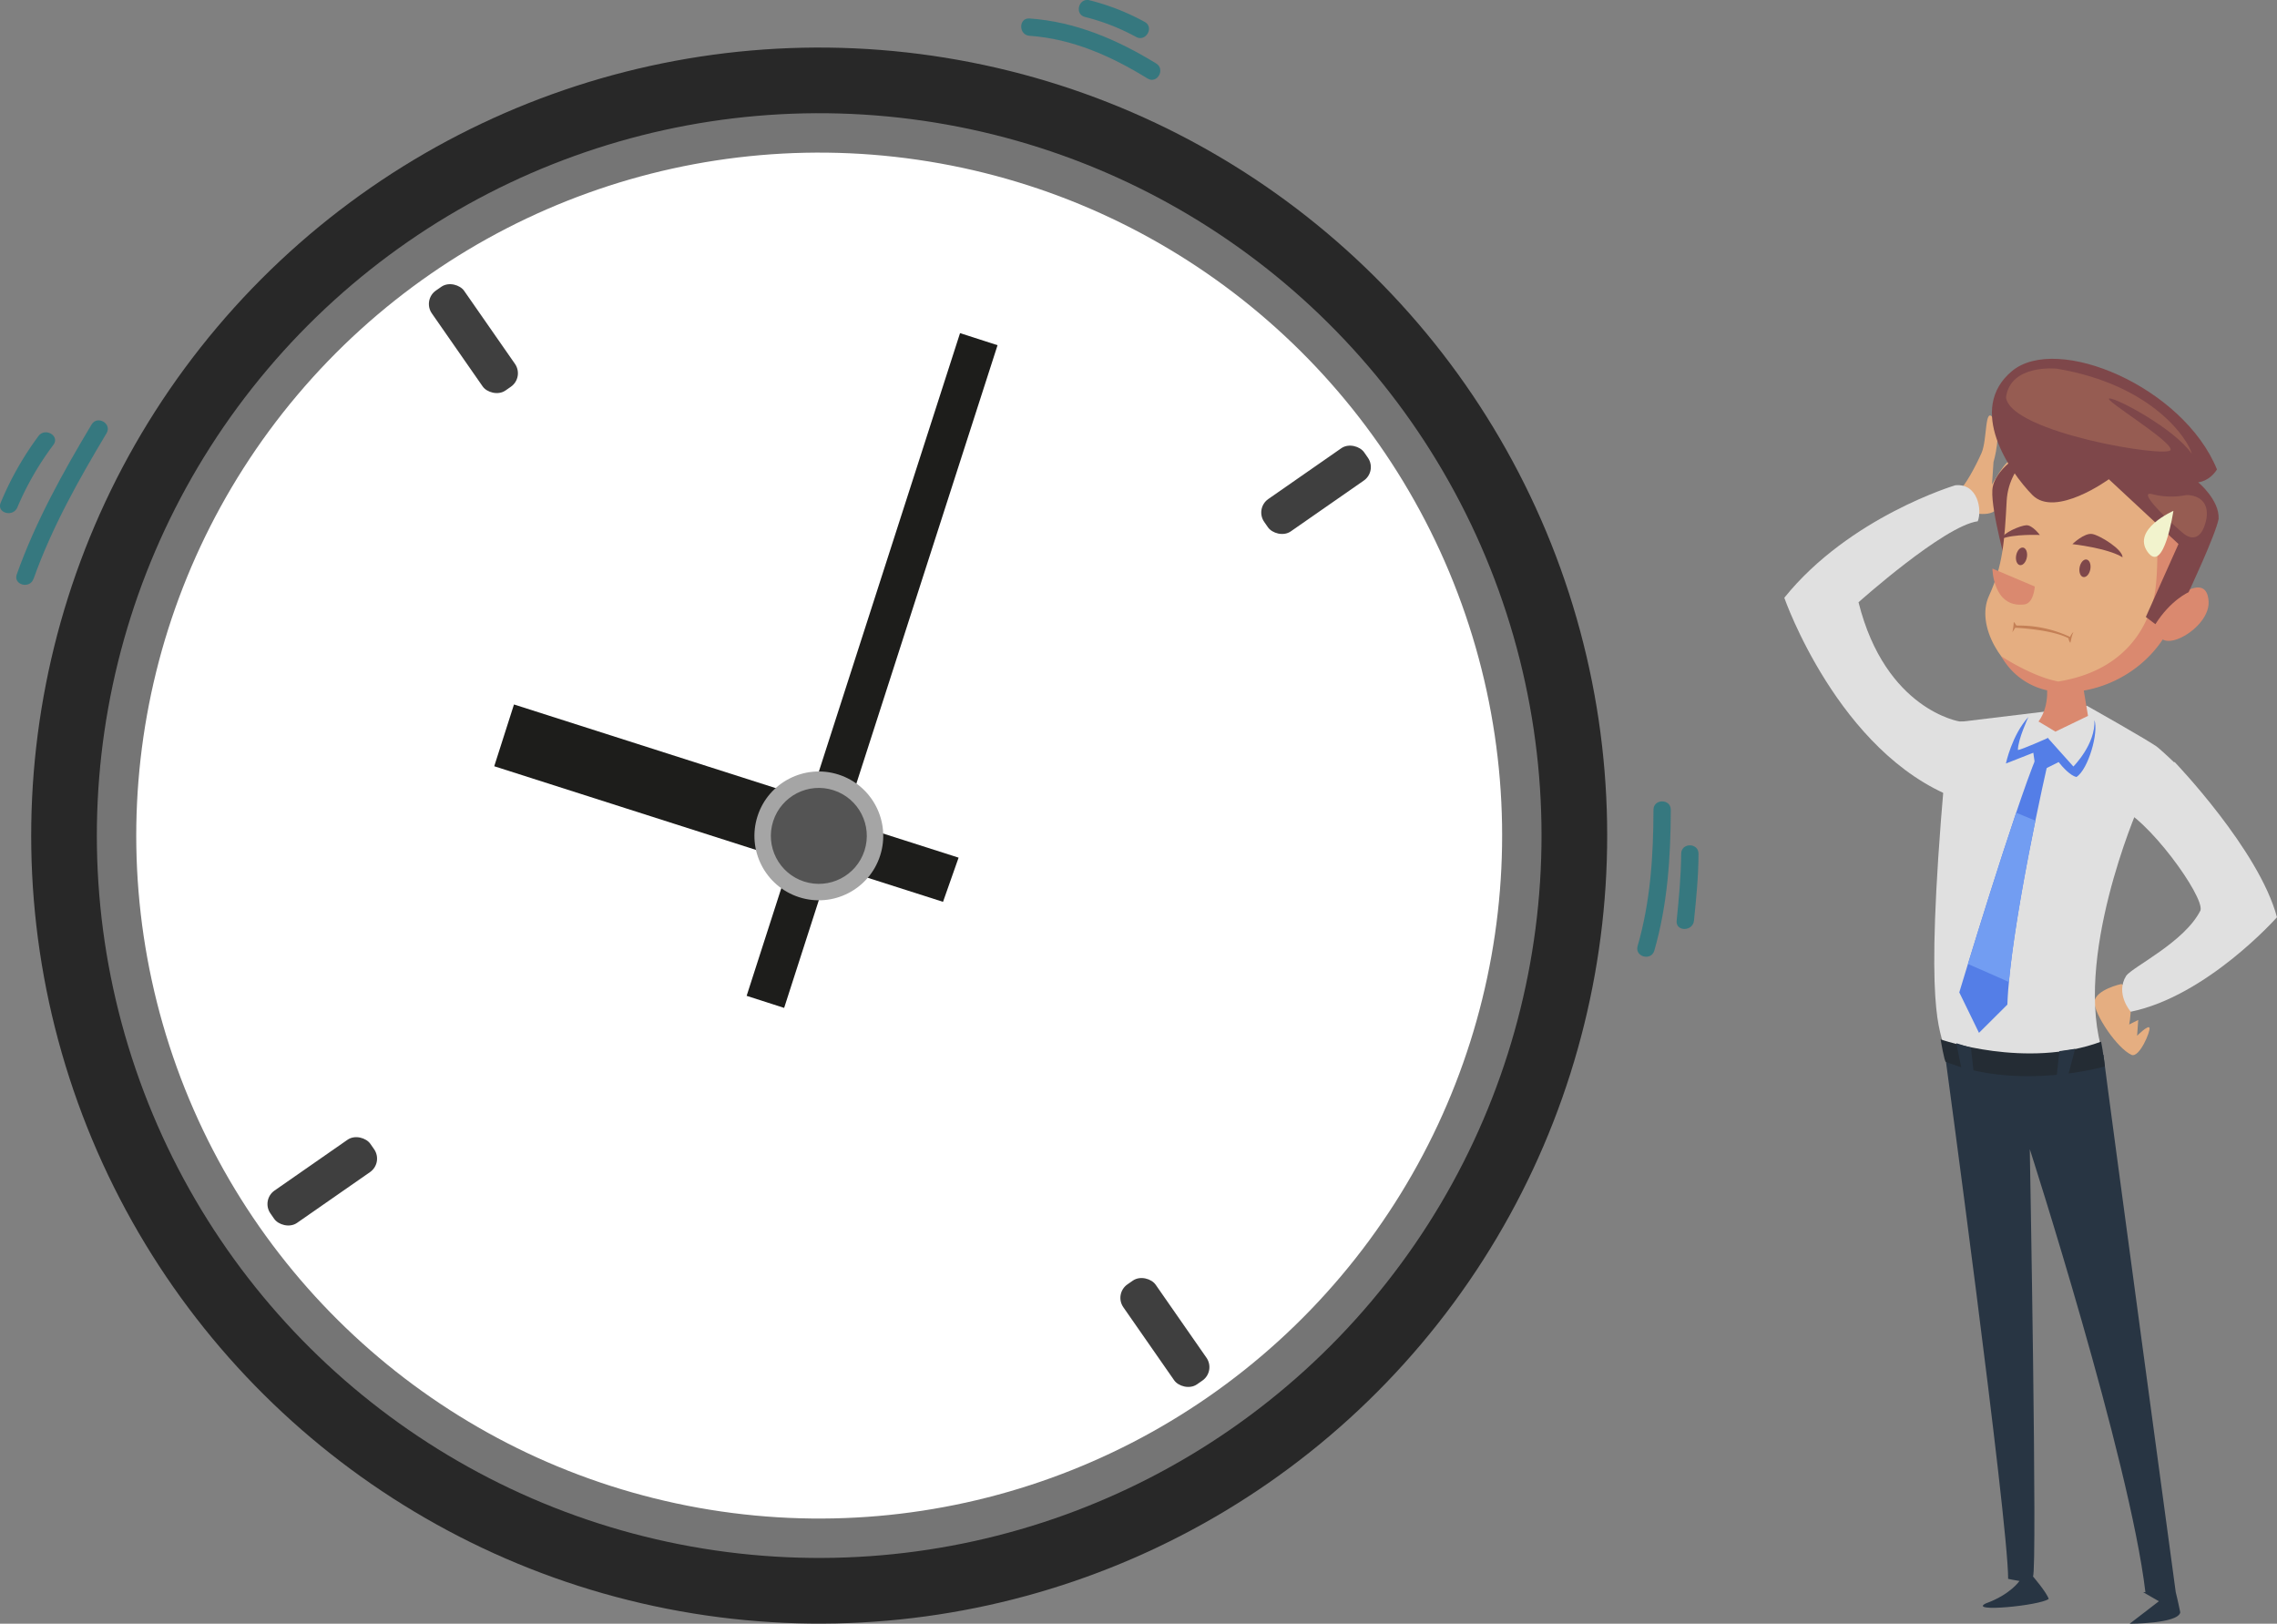 <?xml version="1.0"?>
<svg id="OBJECTS" xmlns="http://www.w3.org/2000/svg" viewBox="0 0 1004.44 716.22" width="1004.44" height="716.22"><rect x="0" y="0" width="1004.44" height="716.22" fill="#808080" stroke="none"/><defs><style>.cls-1{fill:#e5ae81;}.cls-2{fill:#7e474a;}.cls-3{fill:#da896f;}.cls-4{fill:#965c52;}.cls-5{fill:#283543;}.cls-6{fill:#e0e0e0;}.cls-7{fill:#547ee7;}.cls-8{fill:#729df2;}.cls-9{fill:#242c34;}.cls-10{fill:#c48056;}.cls-11{fill:#f2f3cd;}.cls-12{fill:#282828;}.cls-13{fill:#757575;}.cls-14{fill:#fff;}.cls-15{fill:#3f3f3f;}.cls-16{fill:#1d1d1b;}.cls-17{fill:#a5a5a5;}.cls-18{fill:#545454;}.cls-19{fill:#36787f;}</style></defs><title>8</title><path class="cls-1" d="M608.81,414.56S597.4,417,596.9,422.5c0,5.46,9.92,20.34,16.37,23.32,3.47,1.49,8.44-10.42,7.94-11.91s-5.46,3.47-5.46,3.47l0.5-6.95-4,2S615.26,418,608.81,414.56Z" transform="translate(326.98 19.49)"></path><path class="cls-1" d="M541.16,206.15s11.91,4,13.89-3.31,7.28-17.86,5.29-19.19-8.6,10.59-8.6,10.59l0.66-9.92s4-13.23,0-19.19-2.65,9.26-5.29,15.22-7.28,14.56-9.92,16.54S541.16,206.15,541.16,206.15Z" transform="translate(326.98 19.49)"></path><path class="cls-2" d="M565.81,180.11s-13.35,7.13-13.92,16.64,6.71,34.91,6.71,34.91S580.13,193.6,565.81,180.11Z" transform="translate(326.98 19.49)"></path><path class="cls-1" d="M628.25,257.87c-15.87,27.09-45.27,30-58.56,23.94s-25.36-25.17-19.28-38.46,6.87-24,7.8-41.82,18.2-26.66,18.2-26.66,31.78-15.71,58.31,9.67S628.25,257.87,628.25,257.87Z" transform="translate(326.98 19.49)"></path><path class="cls-3" d="M629,247.2s17.41-16,18.29-1.4S614.11,275.67,629,247.2Z" transform="translate(326.98 19.49)"></path><path class="cls-3" d="M624.42,207.47s1.09,24.25-.93,35.09S613.26,275.92,581,281.13C569.41,279,555.85,270,555.85,270a30.6,30.6,0,0,0,22.76,15.47c16.41,2.26,37.94-5.75,49.44-24.44,8.74-16.8,16.22-48.27,16.22-48.27Z" transform="translate(326.98 19.49)"></path><path class="cls-2" d="M603.28,191.91s-23.65,17.23-33.75,6.93-29-37.87-9.05-54.59,75.65,6.9,90.5,43.33c-3.41,5.38-8.27,5.67-8.27,5.67s9.37,7.76,9,16.11c-1.3,7-13.25,32.39-13.25,32.39s-7.84,3.35-14.65,14.1l-4.21-3.19L634,220.48Z" transform="translate(326.98 19.49)"></path><path class="cls-4" d="M580.32,143.14s-20.43-2.21-22.4,12.65c1.9,15.58,71.9,27,72.62,23.16s-30.27-22.48-27-22.67,28.76,13.38,36.32,24.41C638.53,174.84,623.06,150.31,580.32,143.14Z" transform="translate(326.98 19.49)"></path><path class="cls-4" d="M637.45,198.88s10.31-.48,8.94,10.08c-1.84,9.88-6.6,9.59-9.76,7.2s-22.16-19.76-14.14-17.66A33.49,33.49,0,0,0,637.45,198.88Z" transform="translate(326.98 19.49)"></path><path class="cls-2" d="M587.21,220.53s15.58,1.73,22.11,5.81c0.08-3.44-9.72-9.55-13.26-10.26S587.21,220.53,587.21,220.53Z" transform="translate(326.98 19.49)"></path><path class="cls-2" d="M572.85,216.49S561.24,216,556,218.2c0.34-2.53,8.22-5.88,10.89-6S572.85,216.49,572.85,216.49Z" transform="translate(326.98 19.49)"></path><ellipse class="cls-2" cx="592.7" cy="231.15" rx="3.93" ry="2.4" transform="translate(583.78 790.92) rotate(-79.43)"></ellipse><ellipse class="cls-2" cx="564.8" cy="225.95" rx="3.93" ry="2.4" transform="translate(566.11 759.24) rotate(-79.44)"></ellipse><path class="cls-3" d="M570.62,239.23l-18.7-7.92s0.22,17.26,13.77,15.86C570.16,247,570.62,239.23,570.62,239.23Z" transform="translate(326.98 19.49)"></path><path class="cls-5" d="M530.74,443.67s28.12,207.41,28.12,233.22c-1,0,5,1,5,1s-4,6-14.89,9.92c-7.94,4,23.82,1,27.79-2-1-3-6.95-9.92-6.95-9.92,2-2-1.4-188.47-1.4-188.47s44.07,136.87,51,195.42h-1l6.95,4-12.9,9.92s21.34,0,22.33-5c-1-5-2-8.93-2-8.93s-29.61-218.33-31.92-237.19C588.63,435.73,530.74,443.67,530.74,443.67Z" transform="translate(326.98 19.49)"></path><path class="cls-6" d="M593.59,291.83s28.28,15.88,31.26,18.36,7.77,7.11,7.77,7.11l-16.54,19.85S587,404,600.87,445.65c0,0-32.42,14.56-70.13-2-1.52-10-9.26-13.89,0-119.75,1.32-8.6-2.65-23.82-2.65-23.82l49.62-6Z" transform="translate(326.98 19.49)"></path><path class="cls-3" d="M575.73,281.41s2,9.92-3.47,17.37c1,0.5,7.44,4.47,7.44,4.47l14.39-6.95-2.48-14.89H575.73Z" transform="translate(326.98 19.49)"></path><path class="cls-7" d="M567.79,296.79s-4.63,9.92-4.63,14.56c1.32,0,13.23-5.29,13.23-5.29l11.25,12.57s9.92-9.92,9.26-20.51c2,5.29-2.65,21.83-7.94,25.14-5.29-1.32-12.57-13.23-12.57-13.23l-18.52,7.28S560.51,304.73,567.79,296.79Z" transform="translate(326.98 19.49)"></path><polygon class="cls-7" points="896.75 330.67 898.24 341.09 908.17 336.13 903.37 325.54 896.75 330.67"></polygon><path class="cls-7" d="M576.45,316.65s-16.75,72.91-17.93,107L546,436.11l-8.69-17.85s24.35-80.88,34.3-104.56C574.5,316.28,576.45,316.65,576.45,316.65Z" transform="translate(326.98 19.49)"></path><path class="cls-8" d="M559.18,413.68c2-21.18,7.43-50.36,11.7-71.17l-8.47-3.5c-7.52,22.21-16.35,50.66-21.28,66.73C547.09,408.32,553.61,411.18,559.18,413.68Z" transform="translate(326.98 19.49)"></path><path class="cls-9" d="M529.08,439s37.71,13.23,70.79,1c1.16,5.87,1.65,10.92,1.65,10.92s-37.38,10.92-70.13-2C530.74,449,529.08,439,529.08,439Z" transform="translate(326.98 19.49)"></path><path class="cls-5" d="M538.51,453.1L536,440.69l6.45,2L544,456.57S539.5,453.59,538.51,453.1Z" transform="translate(326.98 19.49)"></path><path class="cls-5" d="M585.4,454.58l3-11.41-6.95,1-1.49,13.89S584.41,455.08,585.4,454.58Z" transform="translate(326.98 19.49)"></path><path class="cls-6" d="M537.52,298.78s-32.75-5-44.66-52.6c0,0,37.71-33.74,52.6-35.73,2-5,0-16.87-9.92-15.88,0,0-46.64,13.89-75.42,49.62,0,0,23.82,68.48,75.42,88.32,8.93-6.95,5.62-33.74,5.62-33.74" transform="translate(326.98 19.49)"></path><path class="cls-6" d="M632.3,316.64s37.22,38.7,45.15,68.48c0,0-30.76,34.73-64.51,41.68,0,0-6.95-7.94-2-15.88,3-4,25.8-14.89,32.75-28.78,2-6-23.82-41.68-36.72-45.65S632.3,316.64,632.3,316.64Z" transform="translate(326.98 19.49)"></path><path class="cls-10" d="M562,257.42s15.88,0.66,23.49,4.63a3.71,3.71,0,0,0,.79,2c0.25-.5.62-3.35,1.36-4.59-0.5,0-1.49,2-1.49,2a52.89,52.89,0,0,0-23.45-5l-0.37-.25s-0.74-1.36-1-1.24a25.51,25.51,0,0,1-.62,4.47C561.09,258.83,562,257.42,562,257.42Z" transform="translate(326.98 19.49)"></path><path class="cls-11" d="M631.76,205.86S627.62,234,620.41,224,631.76,205.86,631.76,205.86Z" transform="translate(326.98 19.49)"></path><circle class="cls-12" cx="34.38" cy="349.07" r="347.6" transform="translate(11.71 340.79) rotate(-79.83)"></circle><circle class="cls-13" cx="34.38" cy="349.07" r="318.64" transform="translate(11.71 340.79) rotate(-79.83)"></circle><circle class="cls-14" cx="34.38" cy="349.07" r="301.26" transform="translate(11.71 340.79) rotate(-79.83)"></circle><rect class="cls-15" x="-126.83" y="103.03" width="17.38" height="53.72" rx="7.24" ry="7.24" transform="translate(231.62 -24.72) rotate(-34.83)"></rect><rect class="cls-15" x="-211.65" y="492.91" width="53.72" height="17.38" rx="7.24" ry="7.24" transform="translate(7.36 3.82) rotate(-34.83)"></rect><rect class="cls-15" x="178.22" y="541.39" width="17.38" height="53.72" rx="7.24" ry="7.24" transform="translate(35.89 228.08) rotate(-34.83)"></rect><rect class="cls-15" x="226.7" y="187.86" width="53.72" height="17.38" rx="7.24" ry="7.24" transform="translate(260.15 199.54) rotate(-34.83)"></rect><rect class="cls-16" x="-95.84" y="267.6" width="307.11" height="17.38" transform="translate(104.02 266.02) rotate(-72.15)"></rect><polygon class="cls-16" points="422.86 378.32 415.99 397.81 366.31 381.94 359.26 383.14 218.02 338 226.73 310.75 370.38 356.66 375.6 363.22 422.86 378.32"></polygon><circle class="cls-17" cx="34.22" cy="349.25" r="28.41" transform="translate(18.28 294.24) rotate(-72.15)"></circle><circle class="cls-18" cx="34.22" cy="349.25" r="21.16" transform="translate(18.28 294.24) rotate(-72.15)"></circle><path class="cls-19" d="M-312.19,235.89c8.08-22.71,19.86-43.65,32.21-64.27,2.54-4.24-4.07-8.08-6.6-3.86-12.69,21.19-24.68,42.76-33,66.09-1.65,4.65,5.73,6.64,7.37,2h0Z" transform="translate(326.98 19.49)"></path><path class="cls-19" d="M-319.32,204.32a130.46,130.46,0,0,1,15.91-27.6c2.93-4-3.7-7.77-6.6-3.86a137.86,137.86,0,0,0-16.68,29.43c-1.88,4.55,5.52,6.52,7.37,2h0Z" transform="translate(326.98 19.49)"></path><path class="cls-19" d="M127.17-3.7c18.91,1.31,36.09,9,52.05,18.83,4.21,2.59,8-4,3.86-6.6C165.91-2,147.46-9.93,127.17-11.34c-4.92-.34-4.89,7.3,0,7.64h0Z" transform="translate(326.98 19.49)"></path><path class="cls-19" d="M151.62-12a94.41,94.41,0,0,1,22.51,8.78c4.31,2.4,8.16-4.2,3.86-6.6a102.51,102.51,0,0,0-24.34-9.55c-4.77-1.23-6.8,6.13-2,7.37h0Z" transform="translate(326.98 19.49)"></path><path class="cls-19" d="M402.41,337.74c-0.05,20.34-1.33,40.45-7,60.09-1.37,4.74,6,6.75,7.37,2,5.84-20.27,7.21-41.12,7.27-62.12,0-4.93-7.63-4.93-7.64,0h0Z" transform="translate(326.98 19.49)"></path><path class="cls-19" d="M414.63,357.09c-0.07,9.89-1,19.7-2,29.54-0.49,4.9,7.15,4.85,7.64,0,1-9.83,2-19.64,2-29.54,0-4.93-7.6-4.92-7.64,0h0Z" transform="translate(326.98 19.49)"></path></svg>